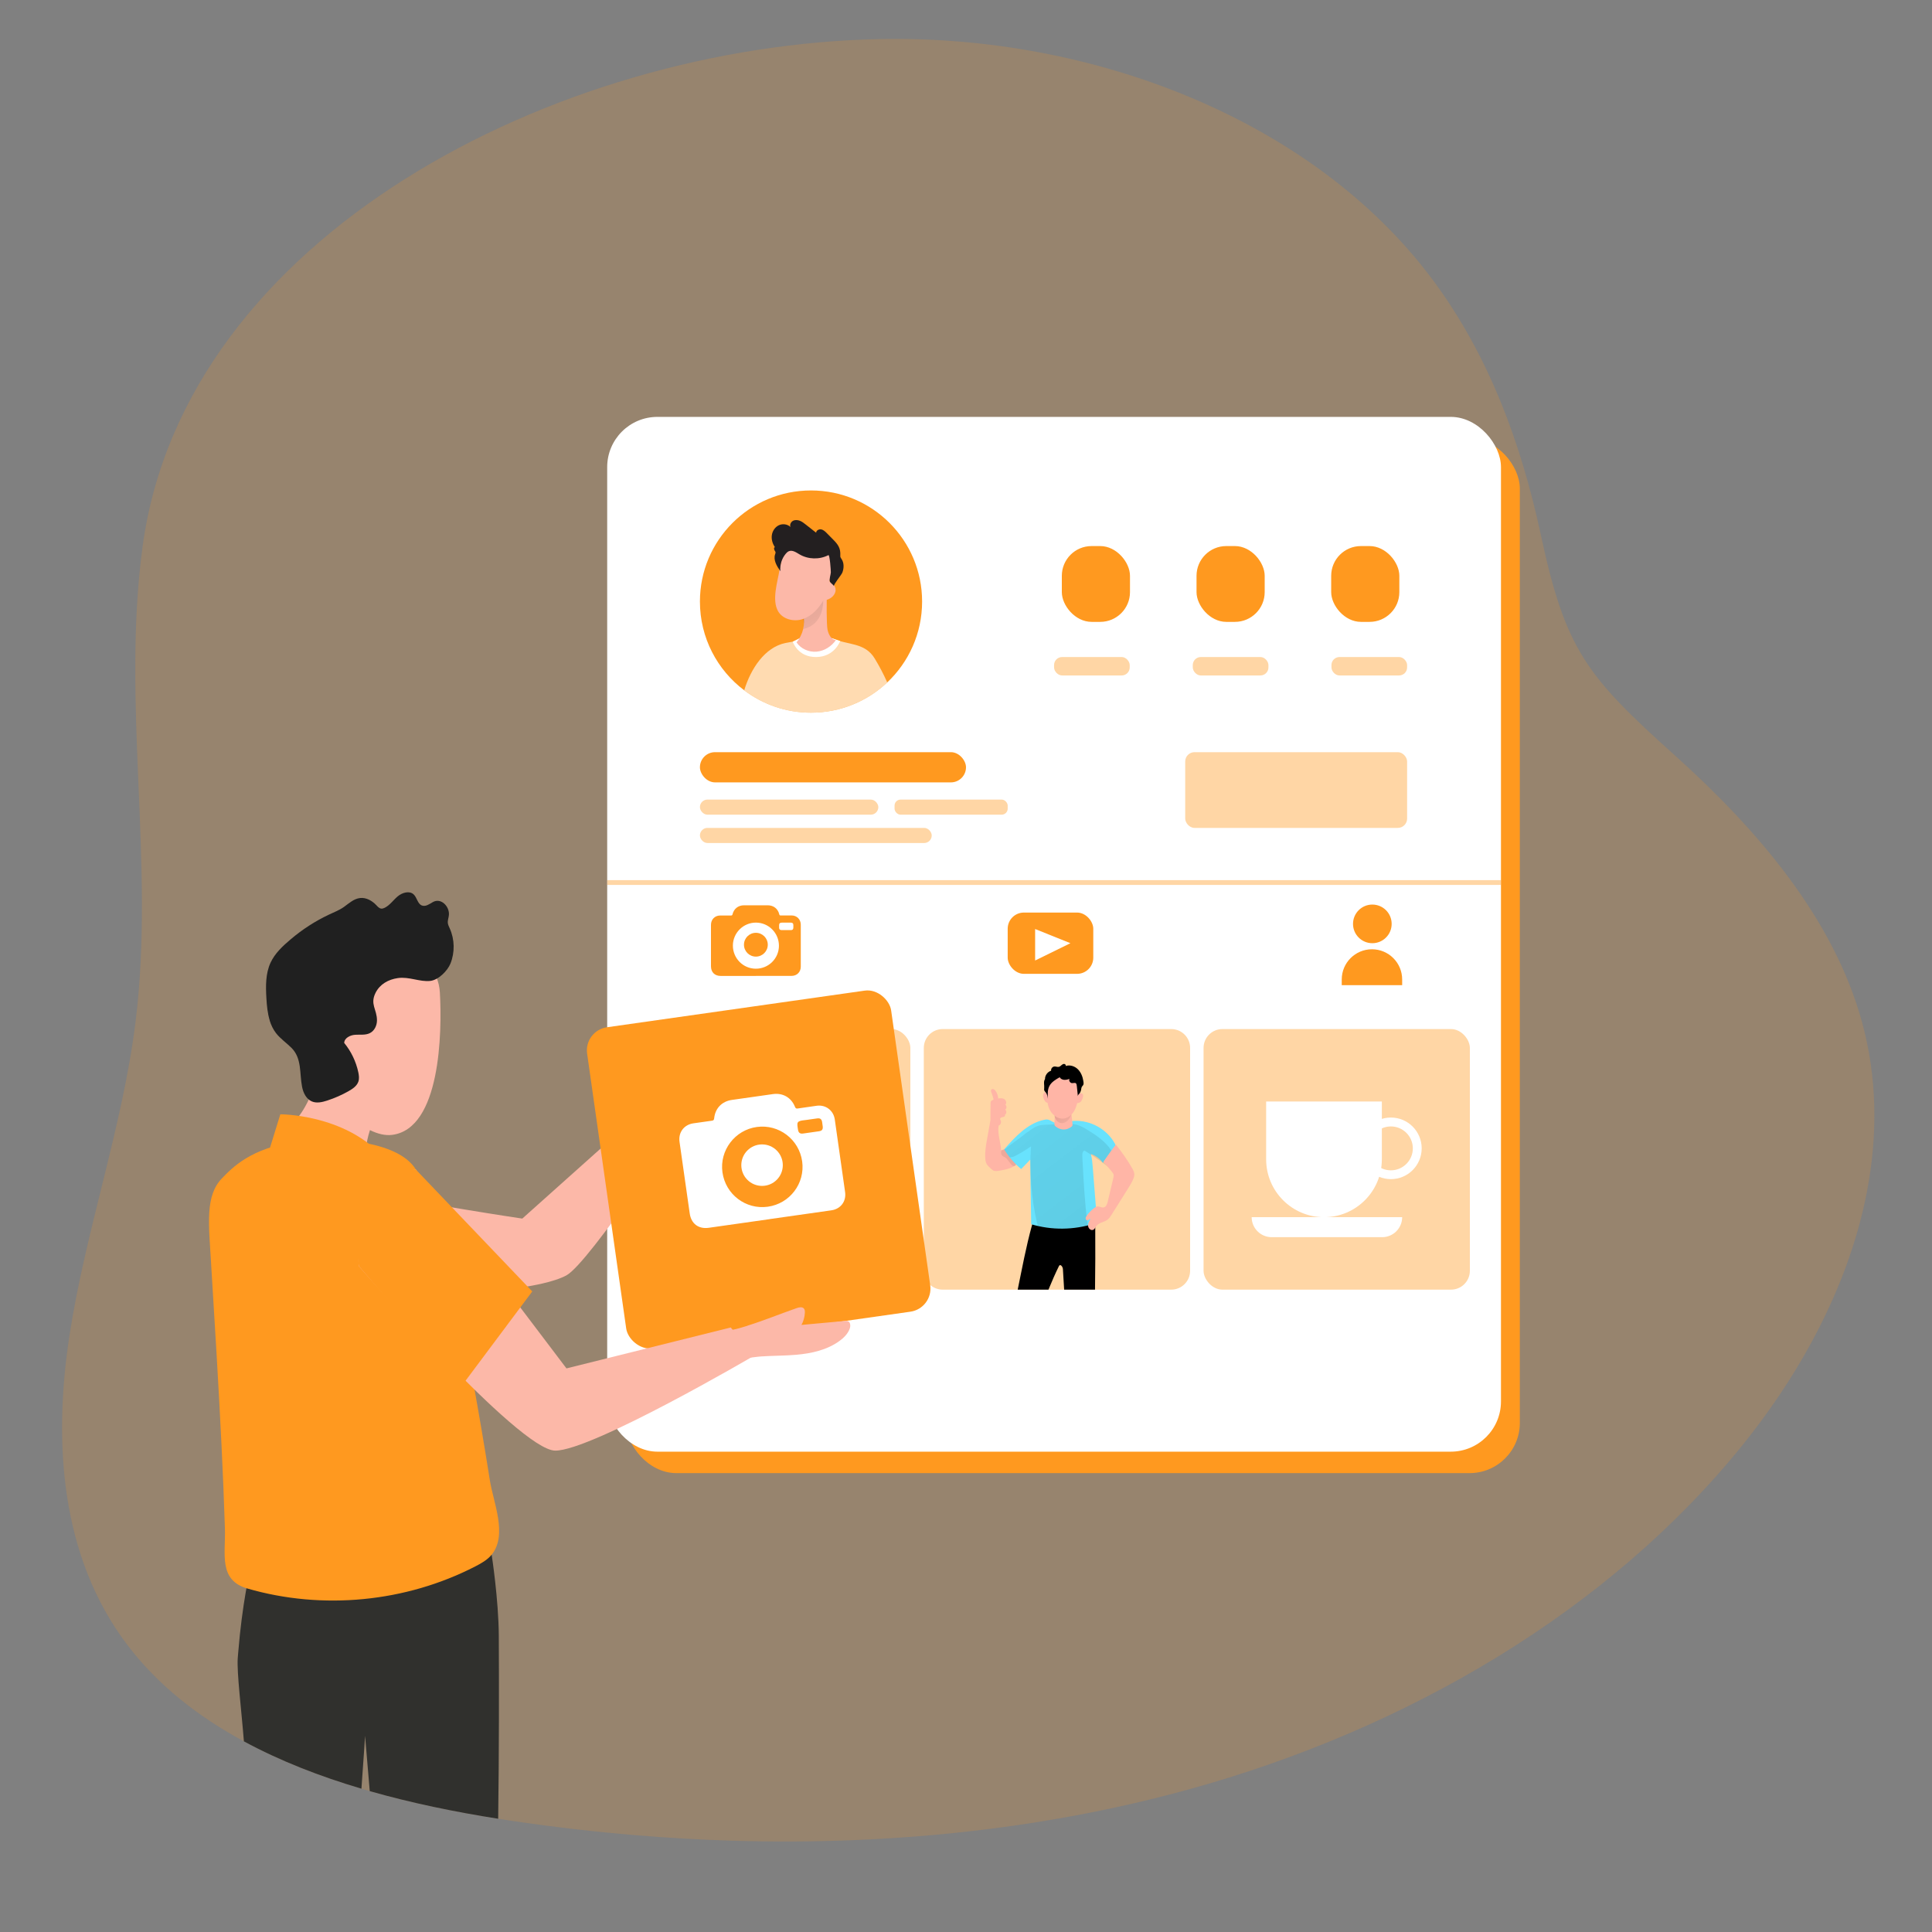 <svg transform="scale(1)" id="CopY50ZqXr" xmlns="http://www.w3.org/2000/svg" xmlns:xlink="http://www.w3.org/1999/xlink" viewBox="0 0 500 500" class="pbimage_pbimage__wrapper__image__0LEis false"><rect x="0" y="0" width="500" height="500" fill="#808080" stroke="none"/><title>Profile 2</title><defs><style> .cls-1{fill:#68e2fd;} .cls-1, .cls-2, .cls-3, .cls-4, .cls-5, .cls-6, .cls-7, .cls-8, .cls-9, .cls-10, .cls-11, .cls-12, .cls-13, .cls-14, .cls-15{stroke-width:0px;} .cls-2{fill:#ffb5a6;} .cls-3{opacity:.4;} .cls-3, .cls-8{isolation:isolate;} .cls-3, .cls-8, .cls-10{fill:#68e1fd;} .cls-4{fill:url(#linear-gradient-CopY50ZqXr);} .cls-5{opacity:.65;} .cls-5, .cls-14{fill:#fff;} .cls-6{fill:#000;} .cls-7{fill:#202020;} .cls-8{opacity:.18;} .cls-9{fill:#30302d;} .cls-11{fill:#fcb8a8;} .cls-12{fill:url(#linear-gradient-2-CopY50ZqXr);} .cls-13{fill:url(#linear-gradient-3-CopY50ZqXr);} .cls-15{fill:#231f20;}
 .cls-5, .cls-14{fill:#FFFFFF;}
 .cls-3, .cls-8, .cls-10{fill:#ff991f;}
 .cls-15{fill:#231F20;}
 .cls-11{fill:#FCB8A8;}
 .cls-9{fill:#30302D;}
 .cls-7{fill:#202020;}
 .cls-6{fill:#000000;}
 .cls-2{fill:#FFB5A6;}
 .cls-1{fill:#68E2FD;}</style><linearGradient id="linear-gradient-CopY50ZqXr" x1="204.8" y1="148.49" x2="217.06" y2="169.98" gradientUnits="userSpaceOnUse"><stop offset="0" stop-color="#000" style="stop-color: rgb(0, 0, 0);"></stop><stop offset=".2" stop-color="#000" stop-opacity=".69" style="stop-color: rgb(0, 0, 0);"></stop><stop offset=".32" stop-color="rgba(0,0,0,.32)" stop-opacity=".32" style="stop-color: rgba(0, 0, 0, 0.32);"></stop><stop offset="1" stop-color="#000" stop-opacity="0" style="stop-color: rgb(0, 0, 0);"></stop></linearGradient><linearGradient id="linear-gradient-2-CopY50ZqXr" x1="320.62" y1="363.06" x2="218.64" y2="229.75" xlink:href="#linear-gradient-CopY50ZqXr"></linearGradient><linearGradient id="linear-gradient-3-CopY50ZqXr" x1="271.87" y1="284.35" x2="279.05" y2="294.03" xlink:href="#linear-gradient-CopY50ZqXr"></linearGradient></defs><path class="cls-8" id="background" d="M483.16,308.44c-2.6,13.51-7.7,26.78-14.55,39.32-5,9.15-10.94,17.9-17.51,26.07-34.72,43.12-86.93,73.7-143.56,89.3-1.25.34-2.5.68-3.76,1.01-27.07,7.13-55.06,11-83.26,12.1-10.35.41-20.73.45-31.11.13-8.27-.25-16.54-.73-24.79-1.41-10.8-.9-21.56-2.15-32.23-3.74-.25-.04-.49-.07-.74-.11-.9-.14-1.81-.28-2.72-.42-11.1-1.75-22.36-4.04-33.24-7.15-.72-.2-1.44-.41-2.15-.63-10.72-3.17-21.03-7.17-30.42-12.25-11.91-6.43-22.34-14.6-30.25-25.07-17.28-22.86-19.1-52.53-14.9-79.9,4.19-27.37,13.75-53.95,17.13-81.41,5.02-40.73-3.68-82.12,1.8-122.81C47.69,61.25,143.54,11.78,227.8,10.11c55.11-1.09,111.96,20.91,142.75,61.99,14.82,19.77,23.2,42.93,28.22,66.33,6.39,29.8,11.84,36.54,34.69,57.07,21.4,19.23,41.07,42.16,48.43,69.01,3.97,14.48,4.07,29.34,1.27,43.93Z"></path><g id="Profile_instsagram"><rect class="cls-10" x="162.02" y="113.44" width="231.31" height="267.8" rx="13" ry="13"></rect><rect class="cls-14" x="157.14" y="107.89" width="231.31" height="267.8" rx="13" ry="13"></rect><path class="cls-10" d="M195.62,252.57c-3.04,0-6.08,0-9.12,0-1.54,0-2.5-.97-2.5-2.5,0-3.57,0-7.15,0-10.72,0-1.4,1-2.42,2.4-2.42.93,0,1.85,0,2.78,0,.24,0,.34-.06.4-.32.35-1.44,1.49-2.32,2.97-2.32,2.05,0,4.1,0,6.15,0,1.48,0,2.62.88,2.97,2.32.06.26.16.32.4.31.94,0,1.88,0,2.81,0,1.35,0,2.36,1.03,2.36,2.38,0,3.62,0,7.25,0,10.87,0,1.39-1,2.39-2.39,2.39-3.08,0-6.15,0-9.23,0ZM201.59,244.77c0-3.3-2.64-5.98-5.93-6-3.29-.02-5.98,2.66-5.99,5.94,0,3.31,2.64,5.98,5.93,5.99,3.3.01,5.98-2.64,5.99-5.94ZM203.51,238.78c-.21,0-.42,0-.64,0-1.29-.05-1.25.14-1.24,1.29,0,.43.21.64.65.64.8,0,1.6,0,2.39,0,.46,0,.63-.19.65-.64,0-.22,0-.45,0-.67-.01-.42-.2-.61-.63-.62-.4,0-.8,0-1.2,0Z"></path><circle class="cls-10" cx="195.62" cy="244.49" r="3.08"></circle><rect class="cls-10" x="181.14" y="194.66" width="68.86" height="7.82" rx="3.91" ry="3.91"></rect><rect class="cls-3" x="181.14" y="206.93" width="46.17" height="3.91" rx="1.95" ry="1.95"></rect><rect class="cls-3" x="181.14" y="214.26" width="59.99" height="3.91" rx="1.95" ry="1.95"></rect><rect class="cls-3" x="231.51" y="206.93" width="29.28" height="3.91" rx="1.56" ry="1.56"></rect><rect class="cls-10" x="274.8" y="141.32" width="17.64" height="19.62" rx="7.7" ry="7.7"></rect><rect class="cls-10" x="309.66" y="141.32" width="17.64" height="19.62" rx="7.7" ry="7.7"></rect><rect class="cls-10" x="344.51" y="141.32" width="17.64" height="19.62" rx="7.7" ry="7.7"></rect><rect class="cls-3" x="272.79" y="170.04" width="19.58" height="4.77" rx="2.08" ry="2.08"></rect><rect class="cls-3" x="308.69" y="170.04" width="19.58" height="4.77" rx="2.08" ry="2.08"></rect><rect class="cls-3" x="344.58" y="170.04" width="19.58" height="4.77" rx="2.08" ry="2.08"></rect><rect class="cls-3" x="306.73" y="194.66" width="57.43" height="19.6" rx="2.41" ry="2.41"></rect><circle class="cls-10" cx="355.16" cy="239.1" r="5"></circle><path class="cls-10" d="M355.06,245.67h0c4.32,0,7.82,3.5,7.82,7.82v1.47h-15.64v-1.47c0-4.32,3.5-7.82,7.82-7.82Z"></path><rect class="cls-3" x="157.14" y="227.78" width="231.31" height="1.24"></rect><rect class="cls-10" x="260.79" y="236.17" width="22.15" height="15.86" rx="4.19" ry="4.19"></rect><polygon class="cls-14" points="267.89 240.43 267.89 248.58 277.02 244.1 267.89 240.43"></polygon><rect class="cls-3" x="166.68" y="266.32" width="68.92" height="67.44" rx="4.88" ry="4.88"></rect><path class="cls-3" d="M308,271.2v57.67c0,2.7-2.19,4.89-4.88,4.89h-59.16c-2.69,0-4.88-2.19-4.88-4.89v-57.67c0-2.7,2.19-4.88,4.88-4.88h59.16c2.69,0,4.88,2.18,4.88,4.88Z"></path><rect class="cls-3" x="311.48" y="266.32" width="68.92" height="67.44" rx="4.88" ry="4.88"></rect><path class="cls-14" d="M323.93,315h38.95c0,2.86-2.32,5.18-5.18,5.18h-28.59c-2.86,0-5.18-2.32-5.18-5.18h0Z"></path><path class="cls-14" d="M327.69,285.07h29.93v14.97c0,8.26-6.71,14.97-14.97,14.97h0c-8.26,0-14.97-6.71-14.97-14.97v-14.97h0Z"></path><path class="cls-14" d="M359.96,305.16c-4.39,0-7.97-3.57-7.97-7.97s3.57-7.97,7.97-7.97,7.97,3.57,7.97,7.97-3.57,7.97-7.97,7.97ZM359.96,291.52c-3.13,0-5.68,2.55-5.68,5.68s2.55,5.68,5.68,5.68,5.68-2.55,5.68-5.68-2.55-5.68-5.68-5.68Z"></path><path class="cls-10" d="M238.64,155.68c0,8.25-3.46,15.68-9.02,20.93-5.14,4.85-12.09,7.83-19.73,7.83-6.5,0-12.48-2.15-17.29-5.79-6.96-5.24-11.46-13.58-11.46-22.97,0-15.88,12.87-28.75,28.75-28.75s28.75,12.87,28.75,28.75Z"></path><path class="cls-5" d="M229.62,176.61c-5.14,4.85-12.09,7.83-19.73,7.83-6.5,0-12.48-2.15-17.29-5.79,1.71-5.63,5.35-11.12,10.62-12.23,1.94-.4,3.93-.65,5.81-.96,1.41,2.05,5.04,1.9,6.28-.28,4.1,1.84,8.55,1,11.1,5.3,1.17,1.95,2.27,4,3.2,6.13Z"></path><path class="cls-14" d="M206.9,165.18l-1.74.88s1.27,4.03,6.07,3.98,6.21-4.15,6.21-4.15l-2.13-.71h-8.42Z"></path><path class="cls-11" d="M207.87,158.96c.6,2.52-.06,5.3-1.73,7.28,1.1,1.68,3.19,2.58,5.19,2.41s3.84-1.35,4.99-2.99c-1.23-.13-1.91-1.5-2.16-2.72-.26-1.25-.28-7.95-.12-9.22-2,.63-4.26,5.9-6.18,5.23Z" fill="#FCB8A8"></path><path class="cls-4" d="M207.86,162.77s5.15-.61,5.19-7.35c.04-6.75-5.28,4.79-5.28,4.79,0,0,.54,1.18.09,2.57Z"></path><path class="cls-11" d="M202.08,143.97c.02.41.13.82.1,1.24-.06.73-.32,1.46-.43,2.19-.48,3.13-2.08,7.81-.38,10.79,1.21,2.11,4.11,2.8,6.41,2.02s4.05-2.7,5.28-4.79c1.26-.12,2.55-.78,3.03-1.95.45-1.1-.09-1.94-.81-2.7-.14-.15-.5-.11-.58-.31-.09-.23.25-.94.31-1.2.19-.79.32-1.6.41-2.4.12-1.17.11-2.41-.42-3.46-.13-.26-.3-.51-.54-.68-.56-.38-1.32-.2-1.97-.01-1.92.55-4.03.95-5.88.2-.6-.24-1.15-.59-1.75-.82-1.42-.54-2.68.06-2.76,1.65,0,.08,0,.15,0,.23Z" fill="#FCB8A8"></path><path class="cls-15" d="M200.54,141.6c-.61-.9-.94-2.01-.79-3.09s.82-2.1,1.8-2.57,2.26-.31,3.03.45c-.25-.57.07-1.27.61-1.58s1.22-.26,1.8-.04,1.07.61,1.56,1c.89.7,1.78,1.4,2.67,2.1,0-.6.74-.98,1.32-.86s1.05.57,1.47,1c.53.54,1.07,1.08,1.6,1.62,1.27,1.28,1.95,2.23,1.86,4.08,0,.14-.02.29.02.43.05.19.17.34.28.5.7,1.02.67,2.4.22,3.56-.21.56-2.35,3.12-2.17,3.5-.25-.53-.9-.74-1.06-1.25-.18-.58.22-1.7.26-2.32.02-.34-.27-4.65-.64-4.46-2.3,1.19-5.21,1.12-7.45-.19-.87-.51-1.86-1.22-2.79-.82-.32.14-.57.39-.79.65-1.04,1.24-1.55,2.9-1.39,4.51-.92-1.3-1.88-2.88-1.36-4.38.06-.16.13-.33.11-.5-.02-.17-.14-.3-.22-.44-.21-.36-.25-.82.05-.89Z" fill="#231F20"></path><g id="character"><path class="cls-6" d="M283.39,333.76h-7.99c-.11-1.76-.22-3.53-.32-5.32-.04-.68-.71-1.41-1.01-.81-.86,1.73-1.83,3.93-2.73,6.13h-7.96c1.11-5.34,2.11-10.95,3.75-16.86.21-.74.42-1.49.65-2.25.05.06.11.04.19-.02.14-.11.32-.36.57-.48.37-.17.8-.11,1.2-.04,3.87.61,7.74,1.23,11.6,1.84.2.03.39.06.58.09.51.08,1.01.16,1.52.24v.29c.01.39.01.79.01,1.19.03,5.32.02,10.65-.06,16Z"></path><path class="cls-2" d="M258.46,291.28c-.21,1.2-.02,2.43.21,3.62s.49,2.4.42,3.62.68,2.79-.29,3.52c-.27.2-.99.98-1.33.99-.52.02-1.82-1.27-2.09-1.72s-.35-.98-.39-1.49c-.13-1.73.18-3.47.49-5.18.29-1.61.58-3.22.84-4.7.01-1.46.02-2.91.03-4.37,0-.16,0-.33.07-.48.12-.26.42-.39.69-.49.37-.13.75-.23,1.13-.3.56-.11,1.18-.15,1.66.15s.7,1.07.28,1.45c.41.29.38,1.01-.05,1.27.43.3.4,1.06-.06,1.32.12.18-.03.43-.22.52s-.42.09-.62.15-.42.22-.4.44c0,.11.07.2.12.3.27.56-.03,1.33-.48,1.36Z"></path><path class="cls-2" d="M256.52,302.24c.11.42.52.7.94.79s.86,0,1.29-.07c1.55-.28,3.18-.61,4.36-1.64.07-.06.13-.12.15-.21.02-.11-.06-.21-.13-.3-.91-1.1-1.82-2.19-2.73-3.29-.06-.07-.12-.14-.2-.18-.15-.06-.32,0-.47.08-.65.32-1.3.64-1.86,1.09s-1.04,1.03-1.23,1.73c-.13.46-.12.95-.11,1.43,0,.11-.08.25,0,.56Z"></path><path class="cls-1" d="M282.32,298.67c.31,1.21.41,2.46.51,3.71.35,4.4.69,8.8,1.04,13.21.02.27.03.57-.14.78-.13.16-.33.23-.53.29-5.26,1.69-11.04,1.75-16.33.17-.08-5.57-.17-11.15-.25-16.72l-2.34,2.44c-1.74-1.43-3.24-3.17-4.41-5.1,2.86-3.25,6.01-6.67,10.23-7.62.38-.09.77-.15,1.15-.07.83.18,1.48,1.03,2.36.82l2.93-.35c.47-.06.94-.11,1.42-.14,4.24-.24,8.52,2.14,10.56,5.86.09.17.19.36.15.55-.03.12-.1.23-.18.33-1.02,1.37-2.05,2.75-3.07,4.12-.77-1.15-2.04-1.96-3.1-2.29Z"></path><path class="cls-12" d="M259.08,298.22c0,1.25.97.99,1.56,1.76.29.38.58.76.87,1.14.18.24.38.49.65.6s.66.03.77-.24c.06-.19-1.43-1.66-1.59-1.91.28-.15.58-.1.87-.19.45-.14.87-.42,1.29-.64,1.15-.61,2.24-1.33,3.32-2.05-.44,6.6.08,13.27,1.54,19.72.09.39.19.79.46,1.08.31.33.77.44,1.21.53,3.67.72,7.52.48,11.06-.7.13-.04.26-.09.33-.21.06-.1.04-.23.03-.35-.76-5.8-1.05-11.65-1.35-17.5-.03-.57.02-1.28.55-1.51,2.85,1.74,5.56,3.69,8.13,5.82.56-2.32-.31-4.81-1.79-6.68s-3.5-3.23-5.54-4.47c-.9-.55-1.82-1.08-2.83-1.34-1.09-.28-2.23-.24-3.36-.19-1.47.06-2.93.12-4.4.18-.71.03-1.43.06-2.11.26-.92.28-1.71.86-2.48,1.43-.61.3-1.18.88-1.73,1.28-.59.44-1.18.88-1.77,1.32s-1.18.88-1.77,1.32c-.5.37-.97.94-1.62.99-.09,0-.19.02-.24.09-.02.04-.03.08-.03.13,0,.11-.01.22-.01.34Z"></path><path class="cls-2" d="M257.02,285.89c.37-1.01-.05-2.11-.44-3.11-.12-.29-.2-.69.06-.87.08-.05.17-.07.26-.07.33,0,.59.26.78.53.54.77.76,1.75.59,2.67-.02.09-.04.18-.1.25-.06.06-.14.1-.22.13-.3.12-.67.23-.94.46Z"></path><path class="cls-2" d="M273.35,288.33c-.1,0-.2,0-.3,0-.07.63-.11,1.27-.13,1.91,0,.27-.09.7,0,.95.07.2.26.32.43.45.82.62,1.96.88,2.94.5.35-.14,1.14-.48,1.25-.87.04-.16.03-.33.01-.49-.09-.85-.18-1.71-.27-2.56-1.31.07-2.62.1-3.94.11Z"></path><path class="cls-13" d="M273.48,290.02c.31.36.76.61,1.24.64.64.05,1.27-.29,1.7-.77s.69-1.09.91-1.7c-1.25.28-2.55.34-3.82.16-1.12-.16-.42,1.21-.02,1.67Z"></path><path class="cls-2" d="M271.03,283.48l-.28-.61c-.04-.08-.08-.16-.16-.2-.12-.06-.27.02-.36.11-.22.22-.3.54-.29.85s.12.6.25.89c.1.22.21.43.37.6s.4.28.63.27c.05,0,.09-.01.13-.04.07-.06.07-.16.06-.25-.04-.58-.14-1.16-.36-1.62Z"></path><path class="cls-2" d="M270.95,282.19c-.03,1.6-.04,3.26.59,4.74s2.1,2.72,3.69,2.56c.93-.09,1.77-.64,2.36-1.37s.93-1.62,1.15-2.53c.34-1.43.39-2.95.03-4.38-.12-.47-.28-.93-.53-1.35-.65-1.05-1.89-1.7-3.12-1.67s-2.42.72-3.1,1.75c-.46.7-1.04,1.45-1.05,2.24Z"></path><path class="cls-6" d="M270.45,279.27c-.46.66-.14,1.55-.21,2.35-.01.17-.05.35,0,.52.06.23.25.4.4.58.37.47.48,1.08.57,1.67-.08-1.12-.15-2.31.36-3.31.54-1.06,1.64-1.7,2.68-2.29.22.42.7.64,1.17.67s.94-.1,1.39-.23c-.25.33,0,.83.36,1.01.38.18.87-.08,1.19.06.28.12.31.67.34.93.08.82.16,1.64.25,2.45.34-.49.69-.99.82-1.57.06-.27.07-.56.19-.81.11-.22.32-.35.41-.58.11-.29.05-.65,0-.94-.17-1.13-.61-2.26-1.42-3.06s-2.07-1.21-3.15-.84c.12-.23-.12-.52-.39-.54s-.5.15-.7.32-.39.36-.64.43c-.39.11-.8-.12-1.21-.08-.51.05-.92.59-.83,1.09-.95.28-1.62,1.28-1.58,2.16Z"></path><path class="cls-2" d="M278.79,284.01c.09-.34.22-.7.51-.91s.75-.2.93.1c.07.12.08.27.08.41-.02.29-.11.58-.22.85-.11.28-.24.56-.48.75-.31.25-.74.27-1.13.29.15-.6.24-1.22.32-1.49Z"></path><path class="cls-2" d="M285.59,300.64c.71.86,1.42,1.72,2.14,2.58.19.23.39.47.46.76.07.3,0,.62-.07.93-.48,2.02-.96,4.05-1.44,6.07-.15.63-.41,1.38-1.05,1.5-.54.11-1.07-.31-1.61-.25-.31.03-.59.21-.84.4-.74.56-1.38,1.23-1.92,1.98-.15.22-.3.45-.3.72s.22.54.48.51c.29-.03.5-.4.78-.34-.33.54-.67,1.13-.62,1.76s.68,1.25,1.27,1.03c.45-.17.63-.7.94-1.08.67-.83,1.92-.89,2.78-1.53.48-.36.81-.87,1.13-1.38,1.35-2.14,2.7-4.29,4.04-6.43.52-.83,1.05-1.66,1.45-2.56.2-.44.37-.91.36-1.4-.02-.57-.29-1.1-.58-1.59-1.22-2.16-2.69-4.19-4.2-6.1-1.19,1.5-2.28,3.09-3.2,4.42Z"></path></g></g><g id="character-2"><path class="cls-11" d="M61.58,312.45c1.36-12.63,12.7-8.17,27.06-5.21,21.74,4.47,46.53,8.13,46.53,8.13l36.08-32.26,6.3,5.54s-25.02,38.19-30.97,41.42c-5.95,3.23-24.34,5.61-43.07,3.09-16.26-2.19-43.28-8.05-41.92-20.71Z"></path><path class="cls-11" d="M178.65,273.9c2.83-1.93,6.78-2.07,9.74-.35.35.2.69.43.93.76.26.35.39.79.51,1.22.35,1.25.69,2.49,1.04,3.74.23.83.4,1.89-.28,2.42-1,.79-2.3-.47-3.54-.79-1.87-.48-3.48,1.31-4.57,2.9.91.94,1.81,1.88,2.72,2.82.41.43.85.93.83,1.52-.04.92-1.2,1.41-2.11,1.24s-1.69-.75-2.57-1.03c-3.15-1.01-9.53,2.15-10.4-3.26-.5-3.1,5.3-9.55,7.7-11.19Z"></path><rect class="cls-10" x="156.62" y="260.69" width="79.47" height="83.93" rx="6.04" ry="6.04" transform="translate(-40.65 30.65) rotate(-8.09)"></rect><path class="cls-14" d="M199.21,315.51c-5.26.75-10.51,1.5-15.77,2.24-2.66.38-4.56-1.05-4.94-3.71-.88-6.18-1.76-12.36-2.64-18.54-.34-2.42,1.14-4.42,3.56-4.78,1.6-.23,3.2-.47,4.8-.68.41-.05.56-.19.61-.64.26-2.57,2-4.37,4.56-4.74,3.55-.51,7.09-1.01,10.64-1.51,2.55-.36,4.74.88,5.7,3.28.17.43.36.51.76.44,1.62-.25,3.24-.48,4.87-.7,2.33-.32,4.34,1.2,4.68,3.54.89,6.27,1.79,12.53,2.67,18.8.34,2.4-1.14,4.37-3.55,4.72-5.32.77-10.64,1.52-15.96,2.27ZM207.6,300.57c-.8-5.71-6.04-9.69-11.73-8.91-5.69.78-9.69,6.07-8.9,11.74.8,5.72,6.03,9.69,11.73,8.9,5.71-.79,9.69-6.04,8.9-11.74ZM209.45,289.73c-.37.05-.73.12-1.1.15-2.24.23-2.14.55-1.82,2.53.12.75.52,1.05,1.29.95,1.38-.18,2.76-.38,4.14-.59.79-.12,1.05-.48.96-1.26-.04-.39-.1-.78-.16-1.16-.13-.73-.5-1-1.24-.91-.69.08-1.38.19-2.07.29Z"></path><circle class="cls-14" cx="197.22" cy="301.54" r="5.37"></circle><path class="cls-11" d="M79.34,271.17c-.72-8.25-6.38-21.1,14.07-24.02,16.45-2.35,20.11,4.14,20.43,9.75.58,10.21.21,35.26-12.4,36.81-1.77.22-3.72-.27-5.7-1.24-1.06,3.33-1.58,6.99-.35,9.98-1.76,3.68-24.26-5.74-22.87-9.57,4.4-1.79,7.18-7.28,8.75-11.54.26-.7.74-1.27,1.4-1.7-1.88-3.05-3.13-6.07-3.34-8.46Z"></path><path class="cls-7" d="M69.81,264.1c-.57-1.85-.76-3.87-.87-5.82-.18-3.09-.22-6.31,1.07-9.12,1.12-2.43,3.15-4.32,5.2-6.05,3.08-2.61,6.3-4.69,9.95-6.42,1.35-.64,2.68-1.13,3.9-2.01s2.51-2.09,4.13-2.27c1.56-.18,3.09.68,4.17,1.82.38.4.77.86,1.31.92.31.03.62-.08.9-.22,1.35-.68,2.22-2.01,3.38-2.97s3-1.51,4.1-.49c.89.83,1,2.43,2.13,2.87.95.37,1.93-.35,2.81-.86,2.13-1.24,4.36,1.1,4.19,3.29-.05.71-.36,1.41-.28,2.12.06.49.29.93.49,1.38,1.29,2.85,1.35,6.22.18,9.12-.76,1.87-3.11,4.24-5.22,4.47-2.74.3-5.49-1.16-8.41-.73-2.42.35-4.61,1.56-5.74,3.8-1.5,2.99.36,4.26.36,7.14,0,1.32-.64,2.69-1.82,3.29-1.15.59-2.53.35-3.82.44s-2.79.81-2.84,2.11c1.8,2.19,3.06,4.82,3.65,7.59.17.8.28,1.64.02,2.41-.38,1.12-1.44,1.85-2.47,2.44-1.77,1.01-3.65,1.84-5.59,2.47-1.29.42-2.73.76-3.98.23-1.47-.62-2.24-2.25-2.54-3.82-.68-3.55-.02-7.32-2.74-10.05-1.3-1.3-2.87-2.35-4-3.81-.75-.97-1.27-2.08-1.63-3.24Z"></path><path class="cls-11" d="M193.43,343.09c4.29-1.34,8.52-3.08,12.74-4.55.64-.22,1.46-.4,1.89.12.23.28.26.68.24,1.05-.05,1.11-.35,2.21-.88,3.18,3.74-.34,7.49-.69,11.23-1.03.26-.02.53-.05.78.05.7.27.73,1.26.47,1.97-.49,1.32-1.53,2.36-2.67,3.18-3.22,2.33-7.26,3.22-11.22,3.56-3.02.26-6.06.22-9.09.43-2.2.15-5.16.95-7.17-.22-1.6-.93-3.88-2.96-2.93-5.06.66-1.47,2.4-1.48,3.77-1.84.95-.25,1.9-.53,2.85-.82Z"></path><path class="cls-9" d="M128.93,470.69c-11.1-1.75-22.36-4.04-33.24-7.15-.71-8.46-1.21-14.3-1.21-14.3,0,0-.34,5.49-.94,13.67-10.72-3.17-21.03-7.17-30.42-12.25-.59-7.68-1.87-17.85-1.59-21.55.03-.42.07-.83.1-1.24,1.08-13.26,3.03-21.15,3.03-21.15l13.83,1.78,48.75-6.15s1.8,11.53,1.85,21.04c.06,12.14.08,29.8-.16,47.3Z"></path><path class="cls-10" d="M69.76,297.4l2.79-9.02s16.42-.06,26.39,10.82c0,0-18.81,3.77-29.18-1.8Z"></path><path class="cls-10" d="M54.63,326.83c-.62-10.21-1.57-17.42,2.87-21.94,2.5-2.55,7.31-7.83,19.49-9.49,8.38-1.14,25.89-.56,30.65,7.3,9.61,15.86,11.79,38.11,15.02,56.06,1.46,8.11,2.84,16.24,4.12,24.38.89,5.66,4.64,14.09.46,19.21-1.1,1.35-2.67,2.23-4.22,3.03-18,9.28-39.58,11.37-59.02,5.72-7.53-2.19-5.58-9.01-5.79-15.51-.23-7.25-.54-14.5-.89-21.75-.76-15.68-1.74-31.35-2.7-47.02Z"></path><path class="cls-11" d="M107.64,302.7l38.96,51.44,42.52-10.59,6.1,7.27s-42.13,24.68-51.54,24.6c-9.4-.08-50.78-47.71-50.78-47.71,0,0-3.18-23.48,14.73-25.01Z"></path><path class="cls-10" d="M137.75,334.22l-18.21,24.37-26.63-30.88s-5.39-26.16,14.73-25.01l30.11,31.52Z"></path></g></svg>